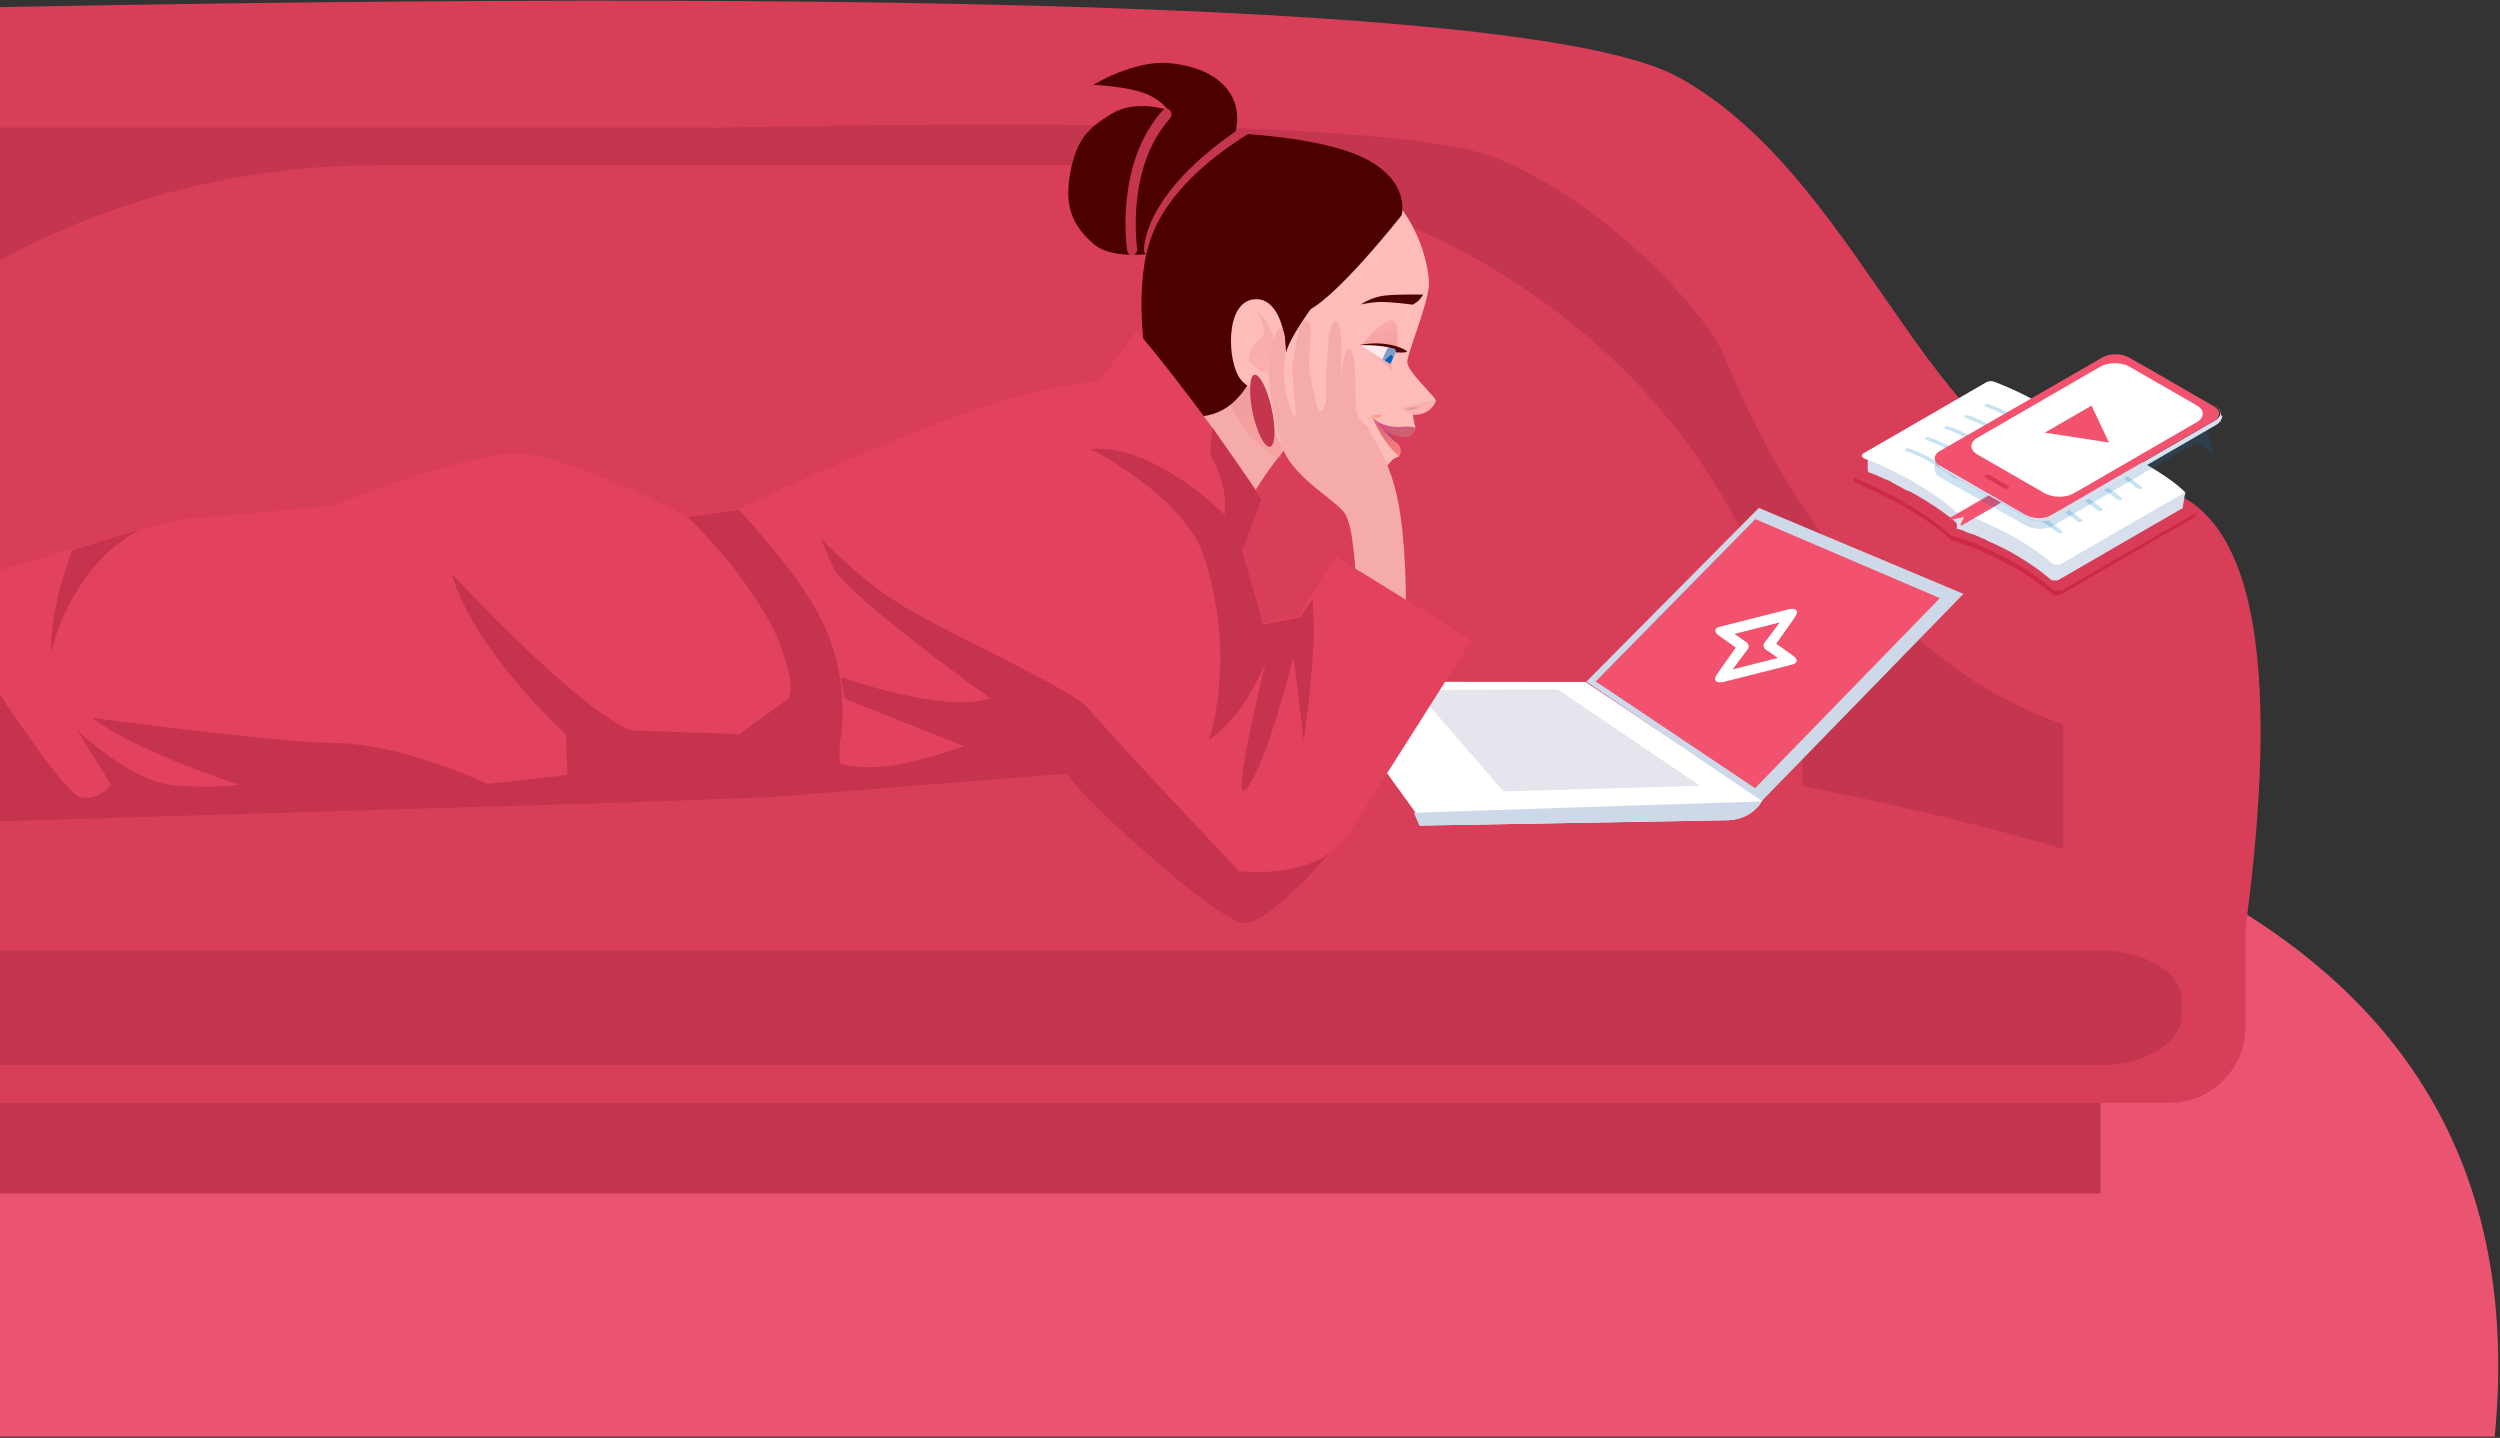 <svg xmlns="http://www.w3.org/2000/svg" width="1038" height="597" viewBox="0 0 1038 597">
    <rect x="0" y="0" width="1038" height="597" fill="#333333" stroke="none"/>
    <defs>
        <linearGradient id="prefix__a" x1="56.502%" x2="41.888%" y1="104.134%" y2="-2.211%">
            <stop offset="0%" stop-color="#FF817F"/>
            <stop offset="100%" stop-color="#CF6074"/>
        </linearGradient>
        <linearGradient id="prefix__b" x1="60.193%" x2="39.281%" y1="88.372%" y2="9.845%">
            <stop offset="0%" stop-color="#9F3E64"/>
            <stop offset="100%" stop-color="#CF6074"/>
        </linearGradient>
        <linearGradient id="prefix__c" x1="58.323%" x2="40.949%" y1="88.66%" y2="22.801%">
            <stop offset="0%" stop-color="#CF6074"/>
            <stop offset="100%" stop-color="#FF817F"/>
        </linearGradient>
        <linearGradient id="prefix__d" x1="63.935%" x2="42.44%" y1="89.914%" y2="7.025%">
            <stop offset="0%" stop-color="#CF6074"/>
            <stop offset="100%" stop-color="#FF817F"/>
        </linearGradient>
        <linearGradient id="prefix__e" x1="55.925%" x2="49.185%" y1="57.652%" y2="44.551%">
            <stop offset="0%" stop-color="#FF8883"/>
            <stop offset="100%" stop-color="#E8868D"/>
        </linearGradient>
        <linearGradient id="prefix__f" x1="58.025%" x2="45.008%" y1="61.983%" y2="34.247%">
            <stop offset="0%" stop-color="#CF6074"/>
            <stop offset="100%" stop-color="#E04A7F"/>
        </linearGradient>
        <linearGradient id="prefix__g" x1="59.498%" x2="42.692%" y1="103.22%" y2="-6.364%">
            <stop offset="0%" stop-color="#FF817F"/>
            <stop offset="100%" stop-color="#CF6074"/>
        </linearGradient>
        <linearGradient id="prefix__h" x1="39.423%" x2="59.064%" y1="58.744%" y2="42.577%">
            <stop offset="1.599%" stop-color="#FFAC8B"/>
            <stop offset="100%" stop-color="#FF9595"/>
        </linearGradient>
        <linearGradient id="prefix__i" x1="52.312%" x2="42.078%" y1="100.203%" y2=".904%">
            <stop offset="0%" stop-color="#FF817F"/>
            <stop offset="100%" stop-color="#CF6074"/>
        </linearGradient>
    </defs>
    <g fill="none" fill-rule="evenodd">
        <path fill="#EA5470" d="M248.3 399.2C507 332.6 702.5 300 834.9 301.5c337.9 3.7 497.6 101.9 478.9 295H243.3l5-197.3z" transform="translate(-278)"/>
        <g fill-rule="nonzero">
            <path fill="#D93E59" d="M1159.202 201.6c-76.397 5.449-103.06-124.893-184.379-169.6C920.61 2.195 648.565-6.606 158.687 5.598v71.11c-24.576 98.857-79.288 172.14-146.343 195.936L.11 276.87V426.325c0 17.459 14.123 31.581 31.582 31.581h20.35v-15.902c-19.46-.444-35.251-16.235-35.251-35.25V288.546l1.223-.445c13.567-4.892 26.577-11.565 39.032-19.793 10.453-7.006 20.461-15.235 29.914-24.354 39.81-38.364 70.947-95.3 87.961-163.577l127.772-11.788 15.902-11.342L932.36 90.719c24.293 25.428 38.812 43.998 43.557 55.712 4.782 11.676 9.897 22.907 15.457 33.471 15.346 29.246 33.806 54.378 54.712 74.394 6.783 6.561 13.79 12.566 21.017 18.015 15.124 11.231 18.126 20.906 35.03 26.8l14.122-.223 18.237 95.411v6.227c0 2.002 59.383 4.115 59.383 6.228 0 19.015-15.791 34.806-35.252 35.25h-8.34v15.902h28.468c17.459 0 31.582-14.122 31.582-31.58v-40.812c16.843-126.242-.2-187.547-51.131-183.914z" transform="translate(-278)"/>
            <path fill="#C4364E" d="M1133.27 300.222c-16.904-5.893-32.917-14.79-47.93-26.132-7.228-5.449-14.233-11.343-21.017-18.015-20.906-20.016-39.366-45.148-54.712-74.394-5.56-10.675-10.675-21.795-15.457-33.471-7.006-17.459-49.25-64.553-95.154-82.666-30.603-12.076-138.926-16.25-324.97-12.523v-.111H185.264c-17.014 68.278-66.61 156.238-106.31 194.714-9.452 9.119-18.237 15.568-28.69 22.463-12.455 8.34-20.017 13.9-33.584 18.793v117.429c.112-19.016 15.458-40.144 34.473-46.483 40.812-12.677 433.136-23.13 522.32-31.692 87.072 8.451 485.624 19.015 526.658 31.804 19.015 6.45 34.25-18.905 34.473 0v-59.27l-1.335-.446z" transform="translate(-278)"/>
            <path fill="#D93E59" d="M131.775 341.478c0 1.557 1.446 2.891 3.225 2.78 264.33-7.784 698.8-6.783 891.514-17.125 0 0-8.117-4.003 0 0 0-142.783-128.55-258.544-287.237-258.544H435.026c-167.472.112-303.25 122.322-303.25 272.89z" transform="translate(-278)"/>
            <path fill="#D93E59" d="M1158.512 454.014c19.46-.445 35.252-16.235 35.252-35.25v-12.455c0-19.016-15.346-40.033-34.473-46.483-43.814-13.677-88.184-24.686-132.777-33.471-160.577-31.47-563.243-31.47-723.82 0-44.703 8.785-207.727 19.794-251.54 33.471-19.016 6.45-34.251 27.578-34.474 46.483v12.454c0 19.016 15.791 38.699 35.252 39.143h1098.351c2.67 0 5.338-3.892 8.23-3.892zM60.94 442.338c-19.015 0-34.473-11.231-34.473-25.243v3.003c0-14.012 15.458-25.243 34.473-25.243h1088.343c19.016 0 34.473 11.231 34.473 25.243v-3.003c0 14.012-15.457 25.243-34.473 25.243H60.94z" transform="translate(-278)"/>
            <path fill="#C4364E" d="M51.821 457.906L51.821 469.694 51.821 469.805 51.821 495.492 83.18 526.851 87.072 495.492 413.453 495.492 447.703 495.492 524.099 495.492 559.351 495.492 751.732 495.492 786.983 495.492 1114.921 495.492 1150.172 495.492 1150.172 469.805 1150.172 469.694 1150.172 457.906zM1183.755 421.988v-7.117c0-11.12-15.457-20.35-34.473-20.35H60.94c-19.015 0-34.473 9.008-34.473 20.35v7.117c0 11.12 15.458 20.35 34.473 20.35h1088.343c19.127 0 34.473-9.23 34.473-20.35z" transform="translate(-278)"/>
        </g>
        <g>
            <path fill="#FFF" d="M183.82 122.25l-.446.553-.556.998c-2.891 4.1-8.006 6.65-13.455 6.76l-127.884 2.217-1.78-5.43L.446 73.038l109.869.111 73.505 49.1" transform="translate(-278) translate(826 210)"/>
            <path fill="#CDD9E9" d="M183.263 122.803l-.556.998c-2.891 4.1-8.007 6.65-13.456 6.76l-127.883 2.217-2.336-5.32c68.28-2.327 130.887-4.322 144.231-4.655" transform="translate(-278) translate(826 210)"/>
            <path fill="#A1A5C0" fill-opacity=".274" d="M39.7 76.475L98.749 76.253 157.909 116.264 76.285 118.592 39.7 76.475" transform="translate(-278) translate(826 210)"/>
            <path fill="#CDD9E9" d="M110.647 73.039L182.262 0.887 267.222 36.575 183.485 122.582 110.647 73.039" transform="translate(-278) translate(826 210)"/>
            <path fill="#F2526E" d="M114.539 72.928L180.817 5.542 257.436 38.348 180.705 117.262 114.539 72.928" transform="translate(-278) translate(826 210)"/>
            <path fill="#FFF" fill-rule="nonzero" d="M194.606 43.003l-28.468 7.205c-2.447.665-2.447 2.105-.667 3.546l7.228 5.099-7.562 10.75c-2.113 2.882-.667 4.212 2.446 3.547l28.468-7.204c2.447-.665 2.447-2.106.668-3.547l-7.229-5.098 7.562-10.751c2.113-2.882.779-4.322-2.446-3.547zm-9.897 13.744c-.668.665-.668 2.105.333 2.881l5.116 3.547-18.794 4.766 6.228-8.313c.667-.665.667-2.105-.334-2.881l-5.115-3.547 18.793-4.766-6.227 8.313z" transform="translate(-278) translate(826 210)"/>
        </g>
        <g fill-rule="nonzero">
            <path fill="#D83C57" d="M125.36 51.277c11.254 6.548 16.491 10.988 18.609 12.875.557.555.445 1.332-.335 1.886L88.366 98.003c-1.115.555-2.786.555-3.677 0-.112-.11-.223-.11-.335-.222-2.451-2.22-7.8-6.659-17.828-12.32-14.709-8.546-23.735-11.098-24.292-11.21-.223-.221-4.791-5.438-19.5-13.984C12.706 54.496 5.13 51.387 1.34 49.945c-.111-.11-.334-.11-.446-.222-1.003-.555-1.114-1.554 0-2.109L56.163 15.65c.78-.444 2.117-.554 3.231-.222 3.343 1.221 11.143 4.107 22.509 10.655 15.377 8.769 19.277 13.763 19.5 13.985.223.111 8.803 2.33 23.957 11.21z" transform="translate(-278) translate(1046 147)"/>
            <path fill="#CD2945" d="M144.303 65.04v.444s0 .11-.112.11l-.111.111-.111.111h-.112s-.111 0-.111.111c0 0-.112 0-.112.111L88.366 98.003c-.112 0-.112.111-.223.111h-.112c-.111 0-.111 0-.222.111H85.357h-.111c-.112 0-.223 0-.223-.11-.112 0-.223-.112-.334-.112-.112-.11-.223-.11-.335-.222-2.451-2.22-7.8-6.659-17.828-12.32-.446-.221-.78-.443-1.226-.665-.111 0-.111-.111-.223-.111-.334-.222-.78-.444-1.226-.555-.111 0-.111-.111-.222-.111-.335-.222-.669-.444-1.226-.555 0 0-.112 0-.112-.111-.334-.222-.668-.333-1.114-.555 0 0-.111 0-.111-.111-.335-.222-.669-.333-1.115-.555-.111 0-.111-.111-.222-.111-.335-.222-.669-.333-1.115-.444 0 0-.111 0-.111-.111-.334-.222-.669-.333-1.114-.444-.335-.111-.669-.333-1.115-.444 0 0-.111 0-.111-.111-.334-.111-.557-.333-1.003-.444 0 0-.111 0-.111-.11-.335-.112-.558-.223-1.003-.445h-.112c-.223-.11-.557-.222-.78-.333h-.111c-.223-.11-.557-.222-.78-.333 0 0-.112 0-.112-.11-.222-.112-.557-.223-.78-.334h-.111c-.223-.11-.446-.222-.78-.333l-.669-.333H49.7c-.223-.11-.446-.222-.669-.222h-.111c-.223-.11-.446-.222-.669-.222h-.111c-.223-.11-.334-.11-.557-.222h-.112c-.111-.11-.222-.11-.445-.11h-.112c-.111 0-.111 0-.223-.112-.111 0-.222-.11-.334-.11-.111 0-.111 0-.223-.112-.111 0-.223-.11-.334-.11 0 0-.111 0-.111-.112-.112-.11-.335-.11-.446-.222-.112 0-.334-.11-.446-.11h-.111c-.112 0-.223-.112-.223-.112h-.112c-.111 0-.111 0-.222-.11h-.558c-.111 0-.111 0-.222-.111h-.112c-.111 0-.223-.111-.223-.111-.111 0-.111 0-.223-.111h-.334-.223-.111-.112c-.222-.222-4.791-5.439-19.5-13.985-.222-.111-.557-.333-.78-.444-.111 0-.222-.111-.222-.111-.223-.111-.335-.222-.558-.333-.111-.111-.222-.111-.334-.222-.111-.111-.334-.222-.446-.222-.111-.11-.222-.11-.334-.222-.111-.11-.334-.222-.446-.222-.111 0-.222-.11-.334-.11-.223-.112-.334-.223-.557-.334-.111 0-.111-.11-.223-.11-.223-.112-.557-.223-.78-.445-.223-.11-.446-.222-.668-.333-.112 0-.112-.11-.223-.11-.112-.112-.335-.223-.446-.223-.111 0-.223-.11-.223-.11-.111-.112-.334-.112-.446-.223-.111 0-.222-.11-.334-.11-.111-.112-.334-.112-.446-.223-.111 0-.222-.11-.222-.11-.112-.112-.335-.112-.446-.223-.112 0-.112-.11-.223-.11l-.669-.334c-.222-.11-.445-.222-.557-.333-.111 0-.111-.11-.223-.11-.111-.112-.334-.112-.445-.223-.112 0-.112-.11-.223-.11-.112-.112-.223-.112-.334-.223-.112 0-.112-.11-.223-.11-.112-.111-.223-.111-.335-.222-.111 0-.111-.111-.222-.111-.112-.111-.223-.111-.446-.222-.112 0-.112 0-.223-.111-.223-.111-.334-.222-.557-.222H9.25c-.111-.111-.334-.111-.445-.222-.112 0-.112 0-.223-.111-.112 0-.223-.111-.334-.111-.112 0-.112-.111-.223-.111-.112 0-.223-.111-.335-.111-.111 0-.111-.111-.222-.111-.112 0-.223-.111-.335-.111-.111 0-.111 0-.223-.111-.111 0-.222-.111-.334-.111 0 0-.111 0-.111-.111-.112-.111-.335-.111-.446-.222h-.111c-.112 0-.223-.111-.446-.111 0 0-.112 0-.112-.111-.111 0-.222-.111-.334-.111 0 0-.111 0-.111-.111-.112 0-.223-.111-.223-.111s-.112 0-.112-.111H4.35c-.112 0-.223-.111-.223-.111-.112 0-.112 0-.223-.111-.112 0-.223-.111-.223-.111s-.111 0-.111-.111c-.112 0-.223-.111-.223-.111h-.112c-.111 0-.223-.111-.334-.111-.111 0-.111 0-.111-.111h-.112c-.111 0-.111-.111-.223-.111-.445-.222-.668-.666-.668-1.11v1.887c0 .333.223.777.668 1.11.112 0 .112.11.223.11h.334c.112 0 .223.112.335.112h.111c.112 0 .223.11.223.11s.111 0 .111.112c.112 0 .223.11.223.11.112 0 .112 0 .223.112.112 0 .223.11.223.11.111 0 .111 0 .223.112 0 0 .111 0 .111.11.112 0 .223.112.223.112s.112 0 .112.11c.111 0 .222.112.334.112 0 0 .111 0 .111.11.112 0 .223.112.446.112h.111c.112.11.335.11.446.222 0 0 .112 0 .112.11.111 0 .222.112.334.112.111 0 .111 0 .223.11.111 0 .223.111.334.111.111 0 .111.111.223.111.111 0 .223.111.334.111.112 0 .112.111.223.111s.223.111.334.111c.112 0 .112 0 .223.111.112.111.334.111.557.222.223.111.335.222.557.222.112 0 .112.111.223.111.112.111.223.111.446.222.111 0 .111.111.223.111.111.111.223.111.334.222.112 0 .112.111.223.111.111.111.223.111.334.222.112 0 .112.111.223.111.112.111.334.111.446.222.111 0 .111.111.223.111.223.111.334.222.557.333h.111l.669.333c.111 0 .111.111.223.111.111.111.334.111.445.222.112 0 .223.111.223.111.112.111.335.111.446.222.111 0 .223.111.223.111.111.111.334.111.446.222.111 0 .222.111.222.111.112.111.335.222.446.222.112 0 .112.111.223.111l.669.333c.222.111.445.222.78.444.111 0 .111.11.222.11.223.112.335.223.558.334.111 0 .222.11.334.11.111.112.334.223.446.223.111.11.222.11.334.222.111.11.334.222.446.222.111.11.222.11.334.222.223.11.334.222.557.333.111 0 .223.11.223.11.223.112.557.334.78.445C37.33 71.92 41.9 77.026 42.123 77.359h.557c.111 0 .111 0 .223.111.111 0 .111 0 .223.111h.111c.112 0 .112 0 .223.111h.111c.112 0 .112 0 .223.111h.112c.111 0 .223.111.223.111h.111c.111 0 .334.111.446.111.111 0 .334.111.445.111 0 0 .112 0 .112.111.111 0 .223.111.334.111.112 0 .112 0 .223.111.111 0 .223.111.334.111.112 0 .112 0 .223.111.223.111.334.111.557.222h.112c.223.111.334.111.557.222h.111c.223.111.446.222.669.222h.111c.223.111.446.222.669.222h.111l.669.333c.223.111.446.222.78.333h.111c.223.111.446.222.78.333 0 0 .112 0 .112.111.223.111.557.222.78.333h.111c.223.111.557.222.78.333h.112c.334.11.557.222 1.002.444.112 0 .112 0 .223.11.335.112.557.334 1.003.445 0 0 .112 0 .112.11.334.112.668.334 1.114.445.334.11.668.333 1.114.444l.112.11c.334.112.668.334 1.114.445.111 0 .111.11.223.11.334.223.668.334 1.114.556 0 0 .111 0 .111.11.335.223.669.334 1.115.556 0 0 .111 0 .111.11.334.223.669.334 1.226.555.111 0 .111.111.223.111.334.222.668.444 1.225.555.112 0 .112.111.223.111.335.222.78.444 1.226.666 10.029 5.772 15.489 10.1 17.829 12.32.111.111.222.222.334.222.111.111.223.111.334.111.112 0 .223.111.223.111H87.029c.111 0 .111 0 .222-.11h.112c.111 0 .111-.112.223-.112l55.268-31.965h.112s.111 0 .111-.11h.112l.111-.112.111-.11s0-.112.112-.112v-.11-.112-.11l.78-2.11c0-.11 0 0 0 0z" transform="translate(-278) translate(1046 147)"/>
            <path fill="#D8E0ED" d="M27.303 51.832c-.223-.111-.557-.333-.78-.444-.112 0-.112-.111-.223-.111-.223-.111-.334-.222-.557-.333-.112 0-.223-.111-.334-.111-.112-.111-.335-.222-.446-.222-.112 0-.223-.111-.334-.111-.112-.111-.335-.111-.446-.222-.112 0-.223-.111-.334-.111-.112-.111-.335-.111-.446-.222-.112 0-.223-.11-.223-.11-.223-.112-.334-.223-.557-.223-.112 0-.112-.11-.223-.11l-.669-.334s-.111 0-.111-.11c-.223-.112-.334-.223-.557-.334-.112 0-.112-.11-.223-.11-.111-.112-.334-.112-.446-.223-.111 0-.223-.11-.223-.11-.111-.112-.222-.112-.445-.223-.112 0-.223-.11-.223-.11-.112-.112-.223-.112-.446-.223-.111 0-.111-.11-.223-.11-.111-.112-.223-.112-.445-.223-.112 0-.112-.11-.223-.11-.112-.112-.335-.112-.446-.223 0 0-.111 0-.111-.11-.223-.112-.446-.223-.558-.334 0 0-.111 0-.111-.11-.111-.112-.334-.112-.446-.223-.111 0-.111-.11-.223-.11-.111-.112-.222-.112-.334-.223-.111 0-.111-.11-.223-.11-.111 0-.223-.112-.334-.112-.111 0-.111-.11-.223-.11-.111 0-.223-.112-.334-.112-.112 0-.112-.11-.223-.11s-.223-.111-.334-.111c0 0-.112 0-.112-.111-.223-.111-.334-.111-.445-.222-.223-.111-.335-.111-.446-.222 0 0-.112 0-.112-.111-.111 0-.222-.111-.334-.111-.111 0-.111 0-.223-.111-.111 0-.223-.111-.334-.111-.111 0-.111 0-.223-.111-.111 0-.223-.111-.223-.111-.111 0-.111 0-.223-.111-.111 0-.222-.111-.222-.111s-.112 0-.112-.111c-.111 0-.223-.111-.334-.111h-.112c-.111 0-.222-.111-.445-.111-.112 0-.223-.111-.335-.111-.111 0-.111-.111-.222-.111-.112 0-.112 0-.223-.111-.112 0-.112 0-.223-.111 0 0-.112 0-.112-.111-.111 0-.111-.111-.222-.111h-.112c-.111 0-.223-.111-.334-.111 0 0-.112 0-.112-.111H8.36c-.111 0-.111-.111-.223-.111-.446-.222-.668-.555-.668-1v6.771c0 .333.222.666.668 1 0 0 .112.11.223.11h.334c.112 0 .223.111.335.111h.111c.111 0 .111.111.223.111h.111c.112 0 .112.111.223.111 0 0 .112 0 .112.111.111 0 .111.111.222.111.112 0 .223.111.335.111.111 0 .223.111.445.111h.112c.111 0 .223.111.223.111s.111 0 .111.111c.112 0 .223.111.223.111.111 0 .111 0 .223.111.111 0 .223.111.223.111.111 0 .111 0 .223.111.111 0 .222.111.334.111.111 0 .111 0 .223.11.111 0 .223.112.334.112.111 0 .111 0 .223.11.111.112.334.112.446.223.111.11.334.11.445.222.112 0 .112 0 .223.11.112 0 .223.112.334.112.112 0 .112.11.223.11.112 0 .223.112.335.112.111 0 .111.11.222.11.112 0 .223.112.335.112.111 0 .111.11.223.11.111 0 .222.112.334.112.111 0 .111.11.223.11.111.112.334.112.445.223 0 0 .112 0 .112.11.223.112.446.223.557.334 0 0 .111 0 .111.11.112.112.335.112.446.223.112 0 .112.11.223.11.111.112.223.112.446.223.111 0 .223.11.223.11.111.112.222.112.334.223.111 0 .223.11.223.11.111.112.223.112.445.223.112 0 .223.11.223.11.112.112.335.112.446.223.111 0 .111.11.223.11.223.112.334.223.557.334 0 0 .111 0 .111.11l.669.333c.111 0 .111.111.223.111.111.111.334.222.446.222.111 0 .222.111.222.111.112.111.335.111.446.222.112 0 .223.111.334.111.112.111.335.111.446.222.112 0 .223.111.334.111.112.111.335.222.446.222.112 0 .223.111.334.111.223.111.335.222.558.333.111 0 .111.111.222.111.223.111.558.333.78.444 6.463 3.663 10.809 6.77 13.706 8.99.223.111.334.222.557.444.112.111.335.222.446.333.111.111.334.222.446.333.111.111.223.222.445.333l.335.333.334.333c.223.222.446.333.557.555.112.111.223.111.223.222l1.114 1.11v-6.77c0 .11-4.234-4.662-18.051-12.653z" transform="translate(-278) translate(1046 147)"/>
            <path fill="#FFF" d="M80.677 21.42C94.94 29.746 98.73 34.186 98.951 34.408l-54.488 31.52c-.223-.222-4.569-5.105-18.274-12.985-9.36-5.328-16.38-8.324-20.058-9.545-.111 0-.222-.111-.334-.222-1.003-.555-1.003-1.443 0-1.998l51.034-29.523c.78-.444 2.006-.555 3.009-.222 2.897 1.11 10.251 3.884 20.837 9.989z" transform="translate(-278) translate(1046 147)"/>
            <path fill="#C5C5C5" d="M98.951 34.407L98.951 41.177 44.574 72.698 44.574 66.038z" transform="translate(-278) translate(1046 147)"/>
            <path fill="#FFF" d="M121.571 44.95c10.586 5.994 15.6 10.323 17.383 12.098.557.555.446 1.332-.334 1.665L87.586 88.236c-1.003.555-2.452.555-3.455 0-.111-.11-.222-.11-.334-.222-2.228-1.998-7.354-6.215-16.826-11.543-13.817-7.99-22.285-10.433-22.731-10.544l54.489-31.52c.668.11 8.58 2.441 22.842 10.544z" transform="translate(-278) translate(1046 147)"/>
            <path fill="#D8E0ED" d="M139.4 56.826s0 .111 0 0v.555l-.111.111-.112.111h-.111-.112-.111L87.809 87.126c-.112 0-.112.111-.223.111h-.112c-.111 0-.111 0-.223.111h-.78H85.023h-.112c-.111 0-.111 0-.222-.11-.112 0-.223-.112-.335-.112-.111-.11-.223-.11-.334-.222-2.229-1.997-7.354-6.215-16.826-11.542-.334-.222-.78-.444-1.225-.666-.112 0-.112-.111-.223-.111-.335-.222-.669-.333-1.115-.555-.111 0-.111-.111-.222-.111-.335-.222-.669-.333-1.115-.555h-.111c-.334-.222-.669-.333-1.114-.555l-.112-.111c-.334-.222-.668-.333-1.003-.444-.111 0-.111-.111-.223-.111-.334-.111-.668-.333-1.002-.444h-.112c-.334-.111-.557-.333-1.003-.444 0 0-.111 0-.111-.111-.334-.111-.557-.333-1.003-.444-.111 0-.111 0-.111-.111-.335-.111-.558-.222-.78-.444 0 0-.112 0-.112-.11-.223-.112-.557-.223-.78-.334h-.111c-.223-.11-.557-.222-.78-.333 0 0-.112 0-.112-.11-.223-.112-.445-.223-.78-.334h-.111l-.669-.333c-.223-.11-.445-.222-.668-.333h-.112c-.223-.11-.445-.222-.668-.222h-.335c-.222-.11-.445-.222-.668-.222-.223-.11-.446-.222-.557-.222h-.112c-.223-.11-.334-.11-.557-.222h-.111c-.223-.11-.335-.11-.557-.222h-.112c-.111-.11-.334-.11-.446-.222-.111 0-.111 0-.111-.11-.111 0-.223-.112-.334-.112-.112 0-.112 0-.223-.11-.112 0-.223-.112-.334-.112h-.335c-.111 0-.223-.11-.334-.11h-.111c-.112 0-.223-.112-.335-.112h-.111c-.112 0-.112 0-.223-.11h-.111c-.112 0-.112 0-.223-.112h-.112c-.111 0-.111 0-.223-.11h-.111c-.111 0-.111 0-.223-.112h-.223-.111v6.77h.446c.111 0 .111 0 .222.112h.112c.111 0 .111 0 .223.11h.111c.112 0 .112 0 .223.112h.111c.112 0 .112 0 .223.11h.112c.111 0 .223.112.334.112.111 0 .223.11.334.11h.112c.111 0 .223.112.334.112 0 0 .111 0 .111.11.112 0 .223.112.335.112 0 0 .111 0 .111.11.112.112.334.112.446.223.223.11.334.11.557.222h.111c.223.11.335.11.558.222h.111c.223.11.446.11.557.222.223.11.446.222.669.222h.111c.223.11.446.222.669.222h.111l.669.333c.223.11.445.222.668.333h.112c.223.11.445.221.78.332 0 0 .111 0 .111.111.223.111.557.222.78.333h.112c.222.111.557.222.78.333h.111c.223.111.557.222.78.444 0 0 .111 0 .111.111.335.111.558.333 1.003.444 0 0 .112 0 .112.111.334.111.557.333 1.003.444h.111c.334.111.557.333 1.003.444.111 0 .111.111.223.111.334.111.668.333 1.003.444l.111.111c.334.222.669.333 1.114.555h.112c.334.222.668.333 1.114.555.111 0 .111.111.223.111.334.222.668.333 1.114.555.112 0 .112.11.223.11.334.223.669.445 1.226.667 9.36 5.327 14.485 9.434 16.825 11.543.112.11.223.11.335.222.111 0 .223.11.334.11.111 0 .111.112.223.112H86.137c.112 0 .112 0 .223-.111h.111c.112 0 .112-.111.223-.111l51.035-29.523h.334l.111-.111.112-.111v-.111-.111-.111-.111l1.114-6.77z" transform="translate(-278) translate(1046 147)"/>
            <path fill="#F2526E" d="M47.917 66.704L47.917 67.592 41.566 68.813 41.566 67.814z" transform="translate(-278) translate(1046 147)"/>
            <path fill="#F2526E" d="M104.969 35.405c.445.222.445.666 0 1L46.134 70.477l1.895-3.663-6.463 1.221L100.4 33.963c.446-.222 1.226-.222 1.671 0l2.898 1.442z" transform="translate(-278) translate(1046 147)"/>
            <path fill="#F2526E" d="M105.303 35.96v.111s0 .111-.112.111l-.111.111h-.111L46.134 70.367v.999l58.835-34.074.111-.11.111-.112v-.11-1.111c.112 0 .112 0 .112.111z" transform="translate(-278) translate(1046 147)"/>
            <g fill="#C8E3F2">
                <path d="M55.826 12.43c-1.003-.998-3.566-3.107-8.915-6.215C39.67 2.11 35.323.888 35.211.777c-.557-.111-1.337 0-1.56.333-.222.222-.111.555.223.777.112 0 .223.11.335.11.111 0 4.122 1.222 11.031 5.106 5.237 2.997 7.577 5.106 8.58 5.883 0 0 .111.11.223.11.334.223 1.003.223 1.448.112.446.11.558-.444.335-.777zM47.469 17.092c-1.003-.999-3.566-3.107-8.915-6.215-7.243-4.107-11.588-5.328-11.7-5.439-.557-.11-1.337 0-1.56.333-.223.222-.111.555.223.777.112 0 .223.111.334.111.112 0 4.123 1.221 11.032 5.106 5.237 2.997 7.577 5.105 8.58 5.882 0 0 .111.111.223.111.334.222 1.003.222 1.448.111.557-.11.669-.444.335-.777zM39.223 21.643c-1.003-.999-3.566-3.108-8.914-6.216-7.243-4.106-11.589-5.327-11.7-5.438-.558-.111-1.338 0-1.56.333-.223.222-.112.555.222.777.112 0 .223.11.335.11.111 0 4.123 1.222 11.031 5.106 5.237 2.997 7.577 5.106 8.58 5.883 0 0 .112.11.223.11.334.223 1.003.223 1.449.112.445 0 .668-.444.334-.777zM31.089 26.193c-1.003-.998-3.566-3.107-8.915-6.215-7.243-4.107-11.588-5.327-11.7-5.438-.557-.111-1.337 0-1.56.333-.223.222-.111.554.223.776.112 0 .223.111.334.111.112 0 4.123 1.221 11.032 5.106 5.237 2.997 7.577 5.105 8.58 5.882 0 0 .111.111.223.111.334.222 1.003.222 1.448.111.446-.11.669-.444.335-.777zM22.843 30.855c-1.003-.999-3.566-3.108-8.914-6.215-7.243-4.107-11.589-5.328-11.7-5.439-.558-.11-1.338 0-1.56.333-.223.222-.112.555.222.777.112 0 .223.111.335.111.111 0 4.123 1.22 11.031 5.105 5.237 2.997 7.577 5.106 8.58 5.883 0 0 .112.11.223.11.334.223 1.003.223 1.449.112.445-.111.557-.444.334-.777z" transform="translate(-278) translate(1046 147) translate(22.4 19.978)"/>
            </g>
            <g fill="#C8E3F2">
                <path d="M55.38 11.876c-1.003-1-3.566-3.108-8.914-6.216C39.223 1.554 34.877.333 34.766.222c-.557-.111-1.337 0-1.56.333-.223.222-.112.555.223.777.111 0 .222.11.334.11.111 0 4.123 1.222 11.031 5.106 5.237 2.997 7.577 5.106 8.58 5.883 0 0 .112.11.223.11.334.223 1.003.223 1.449.112.557-.111.668-.444.334-.777zM47.134 16.537c-1.003-.999-3.565-3.107-8.914-6.215-7.243-4.107-11.589-5.327-11.7-5.438-.557-.111-1.337 0-1.56.332-.223.222-.111.555.223.777.111 0 .223.111.334.111.112 0 4.123 1.221 11.032 5.106 5.237 2.997 7.577 5.105 8.58 5.882 0 0 .111.111.222.111.335.222 1.003.222 1.449.111.446-.11.78-.555.334-.777zM39 20.977c-1.003-.999-3.566-3.108-8.914-6.215-7.243-4.107-11.589-5.328-11.7-5.439-.557-.11-1.337 0-1.56.333-.223.222-.112.555.223.777.111 0 .222.111.334.111.111 0 4.123 1.22 11.031 5.105 5.237 2.997 7.577 5.106 8.58 5.883 0 0 .112.11.223.11.334.223 1.003.223 1.449.112.445 0 .668-.444.334-.777zM30.643 25.638c-1.003-.998-3.566-3.107-8.914-6.215-7.243-4.107-11.589-5.327-11.7-5.438-.558-.111-1.338 0-1.56.333-.223.222-.112.555.222.777.112 0 .223.11.335.11.111 0 4.123 1.221 11.031 5.106 5.237 2.997 7.577 5.105 8.58 5.882 0 0 .112.111.223.111.334.222 1.003.222 1.449.111.557-.11.668-.444.334-.777zM22.397 30.3c-1.003-.999-3.566-3.108-8.914-6.215-7.243-4.107-11.589-5.328-11.7-5.439-.557-.11-1.337 0-1.56.333-.223.222-.112.555.223.777.111 0 .223.111.334.111.111 0 4.123 1.22 11.031 5.106 5.238 2.996 7.578 5.105 8.58 5.882 0 0 .112.11.223.11.335.223 1.003.223 1.449.112.557-.111.78-.555.334-.777z" transform="translate(-278) translate(1046 147) translate(65.857 43.286)"/>
            </g>
            <path fill="#156BB3" d="M151.991 21.976c-.111-.111-.222-.111-.334-.222m.669.444c.111 0 .111.11.223.11.222.223.445.445.557.667.223.444.557 1.11.557 1.776 0 .665-.334 1.442-1.114 2.108l-.112.111c-.223.222-.446.444-.78.555l-.111.111-67.08 38.846c-.112.111-.223.111-.446.222-.334.222-1.003.333-1.56.555-1.337.333-2.563.444-4.011.444-1.226-.11-2.452-.333-3.9-.777l-.669-.333-35.323-20.31c-2.117-1.221-2.786-2.997-1.783-4.551v-.111-.111c.223-.333.557-.666 1.115-1.11.222-.111.445-.333.668-.444l-.111.111-.112.111s-.111 0-.111.111c-.112 0-.112.111-.223.111 0 0-.111.111-.223.111l-.111.111-.335.222-.445.444c-.112.11-.223.222-.223.333 0 0-.112.11-.112.222 0 .11-.111.11-.111.222-.111.11-.111.333-.223.555v.222c0 .11 0 .222-.111.222v1.554c0 .11 0 .333.111.444v.332c0 .111 0 .222.112.222v.111c.111.222.111.333.222.555 0 .111.112.111.112.222l.111.111c0 .111.112.111.112.222.111.222.334.444.668.666.112.111.335.222.446.333.111.111.223.222.334.222.112.111.223.222.335.222h-.112.112l3.565 1.998 3.566 1.998 3.566 1.998 3.565 1.997 3.566 1.998 3.566 1.998 3.566 1.998 3.565 1.998 3.566 1.997 3.566 1.998s.111 0 .111.111c0 0 .112 0 .112.111.111 0 .111.111.222.111h.223c.112 0 .223.111.335.111h.111s.111 0 .223.111c.111 0 .223.111.223.111h.111c.112 0 .334.111.446.111h.111c.112 0 .335.111.335.111 1.56.333 3.454.444 5.237.111.223 0 .445-.11.668-.11.223 0 .446-.112.557-.112.112 0 .335-.11.446-.11l.446-.223c.111 0 .111-.11.223-.11.111 0 .111-.112.223-.112h.111c.111-.11.334-.11.446-.222l6.685-3.884 6.686-3.885 6.686-3.885 6.686-3.884 6.685-3.885 6.686-3.884 6.686-3.885 6.685-3.885 6.686-3.884 6.686-3.885c.223-.11.334-.222.446-.333.111-.11.222-.11.334-.222.111-.11.223-.11.223-.222l.223-.222.222-.222c.112-.11.223-.222.223-.333 0 0 .112-.11.112-.222v-.11s0-.112.111-.112v-.11s0-.112.112-.112c0-.11.111-.11.111-.222 0-.11.111-.222.111-.222v-.222c0-.11 0-.222.112-.222v-.11.554-.11-.223-.222-.11-.112l-.557.222c0-.11 0-.11 0 0v-.11-.222-.223c0-.222-.112-.333-.112-.554v-.111-.222s0-.111-.111-.111v-.222c0-.111 0-.111-.112-.111v-.111c-.111-.111-.111-.222-.111-.222v-.111-.222c0-.111-.111-.111-.111-.222l-.223-.222c-.112-.111-.112-.222-.223-.222-.112 0-.112-.111-.223-.222l-.111-.111c-.112-.111-.112-.111-.223-.111-.112 0-.112-.111-.223-.111l-.112-.111-.111-.111M37.109 48.613c0 .111 0 .222.111.333-.111-.11-.111-.222-.111-.333zm35.322 20.2c0 .333.112.666.223.777-.223-.11-.223-.444-.223-.777z" opacity=".2" transform="translate(-278) translate(1046 147)"/>
            <path fill="#156BB3" d="M146.866 21.865c-11.812-6.77-19.055-10.877-30.755-17.647-3.008-1.665-7.688-1.665-10.697 0-22.397 12.874-45.24 25.971-67.525 38.846-.223.11-.335.222-.558.333-.111 0-.111.11-.222.11 0 0-.112.112-.223.112l-.112.11-.334.223-.446.444c-.111.11-.223.222-.223.333 0 0-.111.11-.111.222 0 .11-.111.11-.111.222-.112.11-.112.332-.223.554v.222c0 .111 0 .222-.112.222v1.554c0 .111 0 .333.112.444v.333c0 .111 0 .222.111.222v.111c.112.222.112.333.223.555 0 .111.111.111.111.222l.112.111c0 .111.111.111.111.222.112.222.335.444.669.666.111.111.334.222.446.333.111.11.222.222.334.222.111.11.223.222.334.222h-.111.111l3.566 1.998 3.566 1.998 3.565 1.997 3.566 1.998 3.566 1.998 3.565 1.998 3.566 1.998 3.566 1.997 3.566 1.998 3.565 1.998s.112 0 .112.11c0 0 .111 0 .111.112.112 0 .112.11.223.11h.223c.111 0 .223.112.334.112h.112s.111 0 .222.11c.112 0 .223.112.223.112h.112c.111 0 .334.11.445.11h.112c.111 0 .334.112.334.112 1.56.333 3.454.444 5.237.11.223 0 .446-.11.669-.11.223 0 .446-.111.557-.111.111 0 .334-.111.446-.111l.445-.222c.112 0 .112-.111.223-.111.112 0 .112-.111.223-.111h.112c.111-.111.334-.111.445-.222l6.686-3.885 6.686-3.884 6.685-3.885 6.686-3.885 6.686-3.884 6.686-3.885 6.685-3.884 6.686-3.885 6.574-3.44 6.463 4.328-4.011-19.312z" opacity=".2" transform="translate(-278) translate(1046 147)"/>
            <path fill="#D8E0ED" d="M154.22 25.86v-.11-.222-.223c0-.221-.111-.332-.111-.554v-.111-.222s0-.111-.112-.111v-.111c0-.111 0-.111-.111-.111v-.111c-.112-.111-.112-.222-.112-.222v-.111-.333c0-.111-.111-.111-.111-.222l-.223-.222c-.111-.111-.111-.222-.223-.222-.111 0-.111-.111-.223-.222l-.111-.111c-.112-.111-.112-.111-.223-.111s-.111-.111-.223-.111l-.111-.111-.112-.111c-.111 0-.223-.111-.223-.222.112.11.223.11.335.222-.112-.111-.223-.111-.335-.222h-.111c.111 0 .223.11.223.11.223.112.334.223.446.334.111 0 .111.11.222.11.223.223.446.445.558.667.222.444.557 1.11.557 1.776 0 .665-.335 1.442-1.115 2.108l-.111.111c-.223.222-.446.444-.78.555l-.111.111-67.08 38.846c-.112.111-.223.111-.446.222-.334.222-1.003.333-1.56.555-1.337.333-2.563.444-4.012.444-1.225-.11-2.451-.333-3.9-.777l-.668-.333-35.323-20.31c-2.117-1.221-2.786-2.997-1.783-4.551v-.111-.111c.223-.333.557-.666 1.114-1.11.223-.111.446-.333.669-.444l-.111.111-.112.111s-.111 0-.111.111c-.112 0-.112.111-.223.111 0 0-.112.111-.223.111l-.111.111-.335.222-.445.444c-.112.11-.223.222-.223.333 0 0-.112.11-.112.222 0 .11-.111.11-.111.222-.112.11-.112.333-.223.555v.222c0 .11 0 .222-.111.222v1.554c0 .11 0 .333.111.444v.332c0 .112 0 .222.111.222v.111c.112.222.112.333.223.555 0 .111.112.111.112.222l.111.111c0 .111.112.111.112.222.111.222.334.444.668.666.112.111.334.222.446.333.111.111.223.222.334.222.112.111.223.222.334.222h-.111.111l3.566 1.998 3.566 1.998 3.566 1.998 3.565 1.997 3.566 1.998 3.566 1.998 3.565 1.998 3.566 1.998 3.566 1.997 3.566 1.998s.111 0 .111.111c0 0 .111 0 .111.111.112 0 .112.111.223.111h.223c.112 0 .223.111.334.111h.112s.111 0 .223.111c.111 0 .223.111.223.111h.111c.111 0 .334.111.446.111h.111c.112 0 .334.111.334.111 1.56.333 3.455.444 5.238.111.222 0 .445-.11.668-.11.223 0 .446-.112.557-.112.112 0 .335-.11.446-.11l.446-.223c.111 0 .111-.11.223-.11.111 0 .111-.112.222-.112h.112c.111-.11.334-.11.446-.222l6.685-3.884 6.686-3.885 6.686-3.885 6.685-3.884 6.686-3.885 6.686-3.884 6.686-3.885 6.685-3.885 6.686-3.884 6.686-3.885c.223-.11.334-.222.445-.333.112-.11.223-.11.335-.222.111-.11.223-.11.223-.222l.222-.222c.112-.11.112-.11.223-.222.112-.11.223-.222.223-.333 0 0 .112-.11.112-.222v-.11s0-.112.111-.112v-.11s0-.112.111-.112c0-.11.112-.11.112-.222 0-.11.111-.222.111-.222v-.222c0-.11 0-.222.112-.222v-.222.111-.11-.223-.222-.11-.112l-.446.555zm-117 22.642c0 .111 0 .222.111.333 0-.11 0-.222-.111-.333zm35.323 20.09c0 .332.111.665.223.776-.112-.11-.223-.333-.223-.777z" transform="translate(-278) translate(1046 147)"/>
            <path fill="#F2526E" d="M151.1 21.643c3.009 1.665 3.009 4.55 0 6.215-22.397 12.875-45.463 26.305-67.749 39.18-3.008 1.664-7.465 1.331-10.474-.334-11.811-6.77-23.511-13.54-35.323-20.31-3.008-1.665-3.008-4.551 0-6.216 22.397-12.875 45.24-25.971 67.526-38.846 3.009-1.665 7.689-1.665 10.697 0 11.812 6.66 23.512 13.54 35.323 20.31z" transform="translate(-278) translate(1046 147)"/>
            <path fill="#FFF" d="M144.08 21.31L116.111 5.216c-3.342-1.886-8.691-1.886-12.034 0L53.043 34.74c-3.343 1.886-3.343 4.994 0 6.992L81.01 57.825c3.343 1.887 8.692 1.887 12.035 0l51.034-29.523c3.343-1.998 3.343-5.105 0-6.992z" transform="translate(-278) translate(1046 147)"/>
            <path fill="#D83652" d="M65.746 54.718l-7.8-4.551c-.446-.222-1.226-.222-1.672 0-.445.222-.445.666 0 .999l7.8 4.55c.446.222 1.226.222 1.672 0 .445-.332.445-.665 0-.998z" transform="translate(-278) translate(1046 147)"/>
            <path fill="#F2526E" d="M100.4 21.421L81.011 32.631 107.643 36.737z" transform="translate(-278) translate(1046 147)"/>
        </g>
        <g>
            <path fill="#F5ABA7" d="M515.6 198s5.3-18.8 24.6-40.6l-17.6-23.9-33.8 15.1 26.8 49.4" transform="translate(-278) translate(274 26)"/>
            <path fill="#4D0000" d="M514.9 34.5s5.8-10.6.7-20.3C512 7.3 503.8 1.5 489.3.2c-14.4-1.3-31.4 9-31.4 9s12.7.6 20.4 3.2c7.7 2.6 10.5 7.2 10.5 7.2s-13.2-4.4-23 1.5c-9.6 5.8-15.1 10.6-17.6 25.6-2.6 15.1 2.9 22.4 9.7 28.5 6.7 6.1 21.7 4.4 21.7 4.4s6.7-18.1 19.1-31.4c2.8-3 5.1-5.3 7-7.2 6.9-6.4 9.2-6.5 9.2-6.5" transform="translate(-278) translate(274 26)"/>
            <path fill="#C4364E" d="M474.1 80c-1.1 0-1.9-.9-2.1-2-.2-1.5-5.2-36 14.8-58.2.9-1 2.1-.9 3 0 .9 1 .7 2.5 0 3.4-18.5 20.4-13.7 53.6-13.7 53.9.2 1.3-.5 2.6-1.7 2.8-.1.1-.2.1-.3.1" transform="translate(-278) translate(274 26)"/>
            <path fill="#C4364E" d="M481 80c-1.1 0-2-.9-2-2 0-1-.7-23.3 39.7-50.6 1-.6 2.2-.3 2.8.6.6 1 .3 2.3-.6 3C482.7 56.8 483 77.5 483 77.8c.2 1.2-.8 2.2-2 2.2.1 0 0 0 0 0" transform="translate(-278) translate(274 26)"/>
            <path fill="url(#prefix__a)" fill-rule="nonzero" d="M536.3 159.3s-8.1-14.4-9.2-24.2c0 0-7.4 1.2-9.4-5.7l-3.9 10.1s7.3 19 22 25.1l.5-5.3z" opacity=".2" transform="translate(-278) translate(274 26)"/>
            <path fill="url(#prefix__b)" fill-rule="nonzero" d="M585 159.3s-2.6-4.2-5.3-7.3c-2.8-3.1-7-2.6-7-2.6s5.9 7.1 12.3 9.9z" transform="translate(-278) translate(274 26)"/>
            <path fill="#FEBDB9" fill-rule="nonzero" d="M529.2 138.4c1.3 11.2 7 20.8 7 20.8 9.4 7.8 31.2 17.7 34.7 16.1 1.7-.7 4.2-3.1 6.4-5.2 2.3-2.5 4.4-4.8 4.9-5.2 1.1-1 2.6-1.3 2.6-1.3 1.1-2.7.1-4.4.1-4.4-.2-.1-.4-.2-.7-.4-3.2-2.1-8.3-9.2-8.3-9.2 2.9 2.5 6.6 4.1 9.3 4.9 1.8.5 3.1.9 3.1.9 2.8-1.2 3.4-3.9 3.4-3.9-.6-1.8-1.1-5.3-1.1-5.3 6.3.5 9.8-4.7 9.5-6.1-.3-1.4-11.7-11.8-11.8-15.7-.1-3.7 9.2-25.4 9-32.9-.2-7.5-4.1-26.5-20-40.1C561.4 37.8 524.9 33.9 516 40c-35.6 25.1 13.2 98.4 13.2 98.4z" transform="translate(-278) translate(274 26)"/>
            <path fill="#4D0000" fill-rule="nonzero" d="M548.5 101.9s-9.7 13.4-10.4 18.4c0 0-1.2-8.1-3.1-14.2.1 0 10.9-2.7 13.5-4.2z" transform="translate(-278) translate(274 26)"/>
            <path fill="url(#prefix__c)" fill-rule="nonzero" d="M583.8 119s1.7-9-1-11.6c-3-3.2-13.6 10-13.6 10s14.1 2.6 14.6 1.6z" opacity=".3" transform="translate(-278) translate(274 26)"/>
            <path fill="#4D0000" fill-rule="nonzero" d="M594.9 96.3s-1.4 2.8-4.4 4.2c0 0-9.1-1.3-13.9-1.1-3.7.1-7.5 1-7.5 1s4.2-3.1 10-3.7c5.1-.6 15.8-.4 15.8-.4z" transform="translate(-278) translate(274 26)"/>
            <path fill="url(#prefix__d)" fill-rule="nonzero" d="M581.9 123.9v3.9s-7.3-6.7-11.7-9.7l11.7 5.8z" opacity=".2" transform="translate(-278) translate(274 26)"/>
            <path fill="#FFEBED" fill-rule="nonzero" d="M583.8 119s-.2 2.7-2.7 6.1c0 0-7.2-4.2-11.8-7.7 0 0 7.5-1.2 14.5 1.6z" transform="translate(-278) translate(274 26)"/>
            <path fill="#7F9EC9" fill-rule="nonzero" d="M583.5 120.3s-1 3.3-2.5 4.7l-3-1.8s1.7-4.2 2.5-5.2c0 0 1.8 0 2.5.5.8.5.5 1.8.5 1.8z" transform="translate(-278) translate(274 26)"/>
            <path fill="#4D0000" fill-rule="nonzero" d="M583.5 120.3s4.3.3 4.7-.3c.3-.5-7.9-5.2-20-2.7 0 0 8.6-.3 14.5 1.4 1.1.3.8 1.6.8 1.6z" transform="translate(-278) translate(274 26)"/>
            <path fill="url(#prefix__e)" fill-rule="nonzero" d="M590.8 146.2s-2.6-.5-5.1-2.7c0 0 9-3.1 14.6-3.4 0 .1-1 6.2-9.5 6.1z" opacity=".2" transform="translate(-278) translate(274 26)"/>
            <path fill="#9F4A8B" fill-rule="nonzero" d="M593.2 142.9s-4.1-.4-6 1.3c0 0 4.6.8 6-1.3z" opacity=".2" transform="translate(-278) translate(274 26)"/>
            <path fill="url(#prefix__f)" fill-rule="nonzero" d="M591.8 151.6s-1.5-.7-5.4-.4c-3.9.3-9-.2-12.5-3.8 0 0 1.8 2.3 2.6 3.1 0 0 4.2 4.7 12 5.1-.2-.2 2.7-1.1 3.3-4z" transform="translate(-278) translate(274 26)"/>
            <path fill="url(#prefix__g)" fill-rule="nonzero" d="M584.9 163.6s-6.5-5.1-11-16.4c0 0 4.5 6.5 10.5 11-.2 0 2.4 2 .5 5.4z" transform="translate(-278) translate(274 26)"/>
            <path fill="url(#prefix__h)" fill-rule="nonzero" d="M577.6 146.2s-3.6-.3-6 1.7c0 0 2.9-.7 4.7-.3 0 .1 1-.6 1.3-1.4z" transform="translate(-278) translate(274 26)"/>
            <path fill="#0265B8" fill-rule="nonzero" d="M581.2 125.1s1.5-2.2 1-3.4c-.5-1.2-3.2 2-3.2 2l2.2 1.4z" transform="translate(-278) translate(274 26)"/>
            <path fill="#4D0000" d="M480 124.5s-6.1-32.6 2.7-53.8c8.6-21.2 31.4-36 39.4-41 0 0 30.8 1.7 47.2 9.4C590 48.8 586 63.3 586 63.3s-29.4 37.5-41.1 40.5c-20.3 5.2-16.1 44.8-47.1 43.2L480 124.5" transform="translate(-278) translate(274 26)"/>
            <g fill-rule="nonzero">
                <path fill="#FEBDB9" d="M22.1 14.9S19.9-1 9.4.3c-12 1.5-10.8 26.4-5.3 33.2 5.3 6.8 12 2.6 14.7-1.1 2.7-3.5 4.1-14 3.3-17.5z" transform="translate(-278) translate(274 26) translate(515 98)"/>
                <path fill="url(#prefix__i)" d="M19.7 26.6s-.5-15.3-9-21.5c0 0 3.6 5.1 3 10.4 0 0-6.1 3.6-6.3 10.5.1 0 8.9 10.3 12.3.6z" opacity=".2" transform="translate(-278) translate(274 26) translate(515 98)"/>
            </g>
            <path fill="#C4364E" fill-rule="nonzero" d="M524.1 145.4c1.8 8.2 5 14.5 7.2 14.1 2.1-.4 2.6-7.5.7-15.8-1.8-8.2-5-14.5-7.2-14.1-2 .4-2.4 7.5-.7 15.8z" transform="translate(-278) translate(274 26)"/>
            <path fill="#F5ABA7" d="M566.7 210.3s-.9-18.4-4.5-23.4-21-14.9-25.3-26c-3-7.7-2.7-8.5-4.1-15.8-1.4-7.3-2.2-15.6-2.2-15.6s1.9-18.4 4.6-19.1c4.1-1.1 2 17.3 1.8 18.5-.2 1.2 1.9 17.9 5.1 17.8l-1.6-19.2s2.1-20.6 5.2-20.5c4.2.1 1.9 7 1.8 19.5 0 0 2.3 14.5 3.9 17.5 1.5 3 3.1-2.9 3.1-2.9s-.3-34.2 4.2-33.9c4.2.1 1.3 36.6 1.3 36.6s1-26 4.1-25c3 1.1 2.6 14.8 2.8 23 .3 7.9 4.8 7.8 6.2 12.1 0 0 8.2 11.3 11.5 28.9 3.3 17.6 3.1 40.5 3.1 40.5l-19.5-11.8-1.5-1.2z" transform="translate(-278) translate(274 26)"/>
            <path fill="#E3425E" d="M.9 211.685l32.5-9.585 44.1-12.2 64.2-5.8s61.1-24.3 80-21.7c25.6 3.6 68 26.3 68 26.3l20.9-3.5s57.3-26.7 94.7-39.8c37.4-13.1 54.9-12.8 54.9-12.8l15.8-21.2s24.3 28.2 51.5 69.2l-7.4 21.7 7.4 30.5 15.5-2.7 15.5-25.1 56.5 34.8-51.3 80.8s-31.3 36.7-42.5 36.3c-11.2-.4-73-63-73-63l-128.3 10.5-319 10.4c-.2-.067-.2-34.438 0-103.115z" transform="translate(-278) translate(274 26)"/>
            <path fill="#C6334C" d="M34 202.4s-9.1 22.5-8.8 42.5c0 0 7.4-35.1 36.6-50.9L34 202.4m-31.3 58s27.8 43 34.8 44.6c7 1.7 12.7-5 12.7-5L36 277.1s22.8 22 41.3 23.1c18.5 1.1 26-.4 26-.4s-43.5-13.9-61-27.8c0 0 73.3 10 101.1 10.5 27.8.3 63.1 17 63.1 17s26.8-3 33.1-3.7l-.7-17s-38.7-35.1-47.3-66.6c0 0 53.6 58.1 75 65.1l44.3 1.5 19.6-14s3.5-2 .7-12.6c-3.7-14.3-8.1-21.6-15.3-32.3-10.7-16.2-26.3-31.2-26.3-31.2l21.2-3.1s23.3 24.7 33.5 44.2c11.4 21.6 10.1 43.4 8.6 51.5-.4 2.3-.3 9.7-.3 9.7s6.9 2.5 19.9 1.1c12.8-1.4 31.8-8.3 31.8-8.3l-49.6-19.7-1.5-9s42.5 15.4 61.9 8.8c0 0-56.3-40.2-64.9-53.7l-5.7-13s16.9 18.4 37.1 30c23.1 13.2 69.2 34.1 74.4 41 5.2 6.9 62.4 67.5 62.4 67.5s23.4 3 38.2-7.8c0 0-25 28.8-35.4 29.4-10.4.6-66.3-50-74.3-62.1l-121.7 9.7-52.2 2-273 8.2c.4-.2 1.3-37.2 2.7-54.7" transform="translate(-278) translate(274 26)"/>
            <path fill="#C6334C" d="M507.4 151.6l-1 11s7.7 12.3 6.1 25.1c0 0-29-29.5-55.7-27.3 0 0 38.6 19.6 46.8 43.9 14.4 42.8 2.3 77.1 2.3 77.1s7-5 12.9-13 10.6-19.1 10.6-19.1-14.2 57.7-8.5 52.7c8.2-7.4 20.2-55.3 20.2-55.3l4.2 34.8s2.9-20.5 3.8-35.2c1-14.7-.3-19.7 0-23.6l-5.2 7.6-15.5 3-8.6-30.7 8-21.3-20.4-29.7" transform="translate(-278) translate(274 26)"/>
        </g>
    </g>
</svg>
